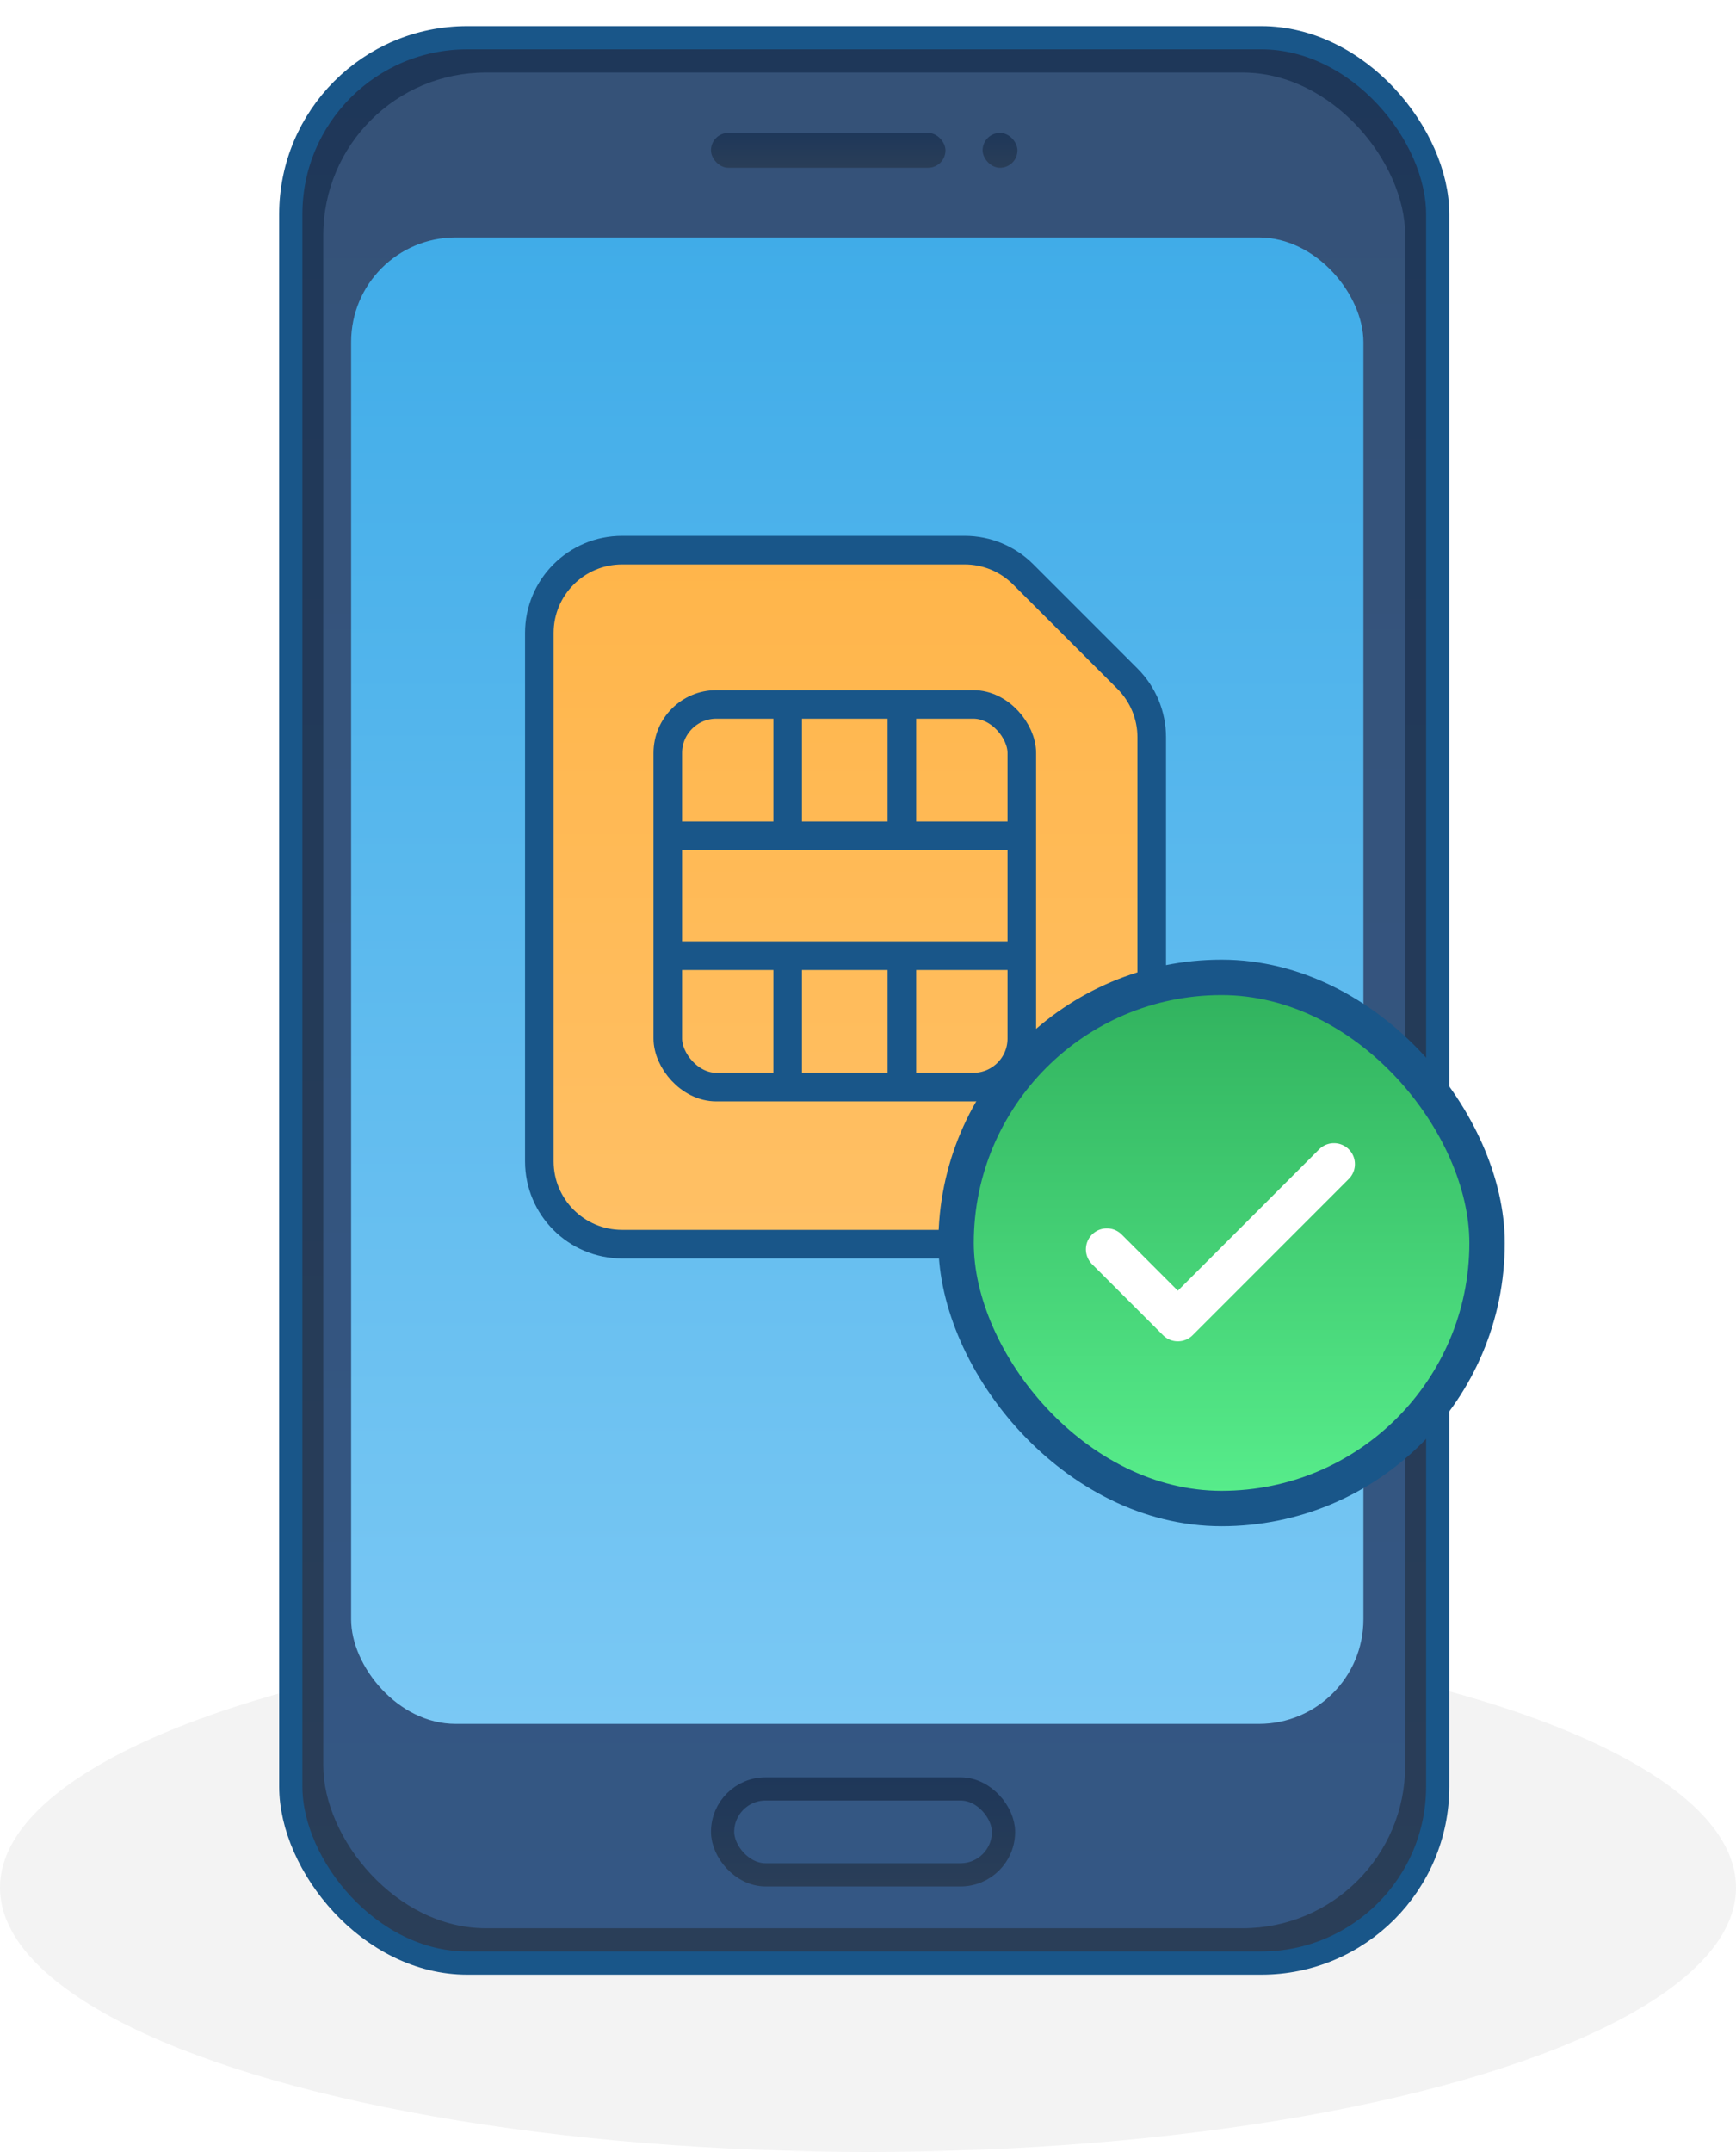 <svg width="46" height="57" viewBox="0 0 46 57" fill="none" xmlns="http://www.w3.org/2000/svg">
<ellipse cx="23" cy="50" rx="23" ry="7" fill="black" fill-opacity="0.05"/>
<rect x="7.705" y="0.999" width="30.391" height="51" rx="4.676" fill="url(#paint0_linear_3015_21107)" stroke="#195689" stroke-width="0.615"/>
<rect x="8.566" y="1.922" width="28.668" height="49.154" rx="4.306" fill="url(#paint1_linear_3015_21107)"/>
<rect x="18.839" y="3.521" width="6.214" height="0.923" rx="0.461" fill="url(#paint2_linear_3015_21107)"/>
<rect x="26.037" y="3.521" width="0.923" height="0.923" rx="0.461" fill="url(#paint3_linear_3015_21107)"/>
<rect x="9.304" y="6.29" width="26.823" height="39.373" rx="2.768" fill="url(#paint4_linear_3015_21107)"/>
<rect x="19.147" y="47.386" width="7.444" height="2.276" rx="1.138" stroke="url(#paint5_linear_3015_21107)" stroke-width="0.615"/>
<path d="M28.324 32.956H16.485C15.273 32.956 14.291 31.974 14.291 30.762V16.767C14.291 15.556 15.273 14.573 16.485 14.573H25.562C26.144 14.573 26.702 14.804 27.113 15.216L29.875 17.978C30.287 18.389 30.518 18.948 30.518 19.529V30.762C30.518 31.974 29.535 32.956 28.324 32.956Z" fill="url(#paint6_linear_3015_21107)" stroke="#195689" stroke-width="0.757"/>
<rect x="17.695" y="18.659" width="9.381" height="10.137" rx="1.286" stroke="#195689" stroke-width="0.757"/>
<path d="M17.768 22.139H26.922" stroke="#195689" stroke-width="0.757"/>
<path d="M20.871 22.365L20.871 18.507" stroke="#195689" stroke-width="0.757"/>
<path d="M20.871 29.098L20.871 25.239" stroke="#195689" stroke-width="0.757"/>
<path d="M23.898 22.365L23.898 18.507" stroke="#195689" stroke-width="0.757"/>
<path d="M23.898 29.098L23.898 25.239" stroke="#195689" stroke-width="0.757"/>
<path d="M17.768 25.316H26.922" stroke="#195689" stroke-width="0.757"/>
<g filter="url(#filter0_i_3015_21107)">
<rect x="26" y="27" width="14.07" height="14.07" rx="7.035" fill="url(#paint7_linear_3015_21107)"/>
<rect x="26" y="27" width="14.07" height="14.07" rx="7.035" stroke="#195689" stroke-width="0.938"/>
<path d="M36.013 31.947L31.876 36.085L29.995 34.204" stroke="white" stroke-width="1.111" stroke-linecap="round" stroke-linejoin="round"/>
</g>
<defs>
<filter id="filter0_i_3015_21107" x="25.531" y="26.531" width="15.008" height="15.008" filterUnits="userSpaceOnUse" color-interpolation-filters="sRGB">
<feFlood flood-opacity="0" result="BackgroundImageFix"/>
<feBlend mode="normal" in="SourceGraphic" in2="BackgroundImageFix" result="shape"/>
<feColorMatrix in="SourceAlpha" type="matrix" values="0 0 0 0 0 0 0 0 0 0 0 0 0 0 0 0 0 0 127 0" result="hardAlpha"/>
<feOffset dx="-0.666" dy="-1.111"/>
<feComposite in2="hardAlpha" operator="arithmetic" k2="-1" k3="1"/>
<feColorMatrix type="matrix" values="0 0 0 0 0 0 0 0 0 0 0 0 0 0 0 0 0 0 0.15 0"/>
<feBlend mode="normal" in2="shape" result="effect1_innerShadow_3015_21107"/>
</filter>
<linearGradient id="paint0_linear_3015_21107" x1="22.9" y1="0.999" x2="22.9" y2="51.999" gradientUnits="userSpaceOnUse">
<stop stop-color="#1E3759"/>
<stop offset="1" stop-color="#2A3E58"/>
</linearGradient>
<linearGradient id="paint1_linear_3015_21107" x1="22.901" y1="1.922" x2="22.901" y2="51.076" gradientUnits="userSpaceOnUse">
<stop stop-color="#355278"/>
<stop offset="1" stop-color="#345784"/>
</linearGradient>
<linearGradient id="paint2_linear_3015_21107" x1="21.946" y1="3.521" x2="21.946" y2="4.444" gradientUnits="userSpaceOnUse">
<stop stop-color="#1E3759"/>
<stop offset="1" stop-color="#2A3E58"/>
</linearGradient>
<linearGradient id="paint3_linear_3015_21107" x1="26.499" y1="3.521" x2="26.499" y2="4.444" gradientUnits="userSpaceOnUse">
<stop stop-color="#1E3759"/>
<stop offset="1" stop-color="#2A3E58"/>
</linearGradient>
<linearGradient id="paint4_linear_3015_21107" x1="22.715" y1="-8.075" x2="22.715" y2="45.663" gradientUnits="userSpaceOnUse">
<stop stop-color="#2BA2E4"/>
<stop offset="1" stop-color="#7AC8F4"/>
</linearGradient>
<linearGradient id="paint5_linear_3015_21107" x1="22.869" y1="47.078" x2="22.869" y2="49.97" gradientUnits="userSpaceOnUse">
<stop stop-color="#1E3759"/>
<stop offset="1" stop-color="#2A3E58"/>
</linearGradient>
<linearGradient id="paint6_linear_3015_21107" x1="22.404" y1="14.573" x2="22.404" y2="32.956" gradientUnits="userSpaceOnUse">
<stop stop-color="#FFB54A"/>
<stop offset="1" stop-color="#FFC065"/>
</linearGradient>
<linearGradient id="paint7_linear_3015_21107" x1="33.035" y1="27" x2="33.035" y2="41.07" gradientUnits="userSpaceOnUse">
<stop stop-color="#30B15D"/>
<stop offset="1" stop-color="#58EE8C"/>
</linearGradient>
</defs>
</svg>
